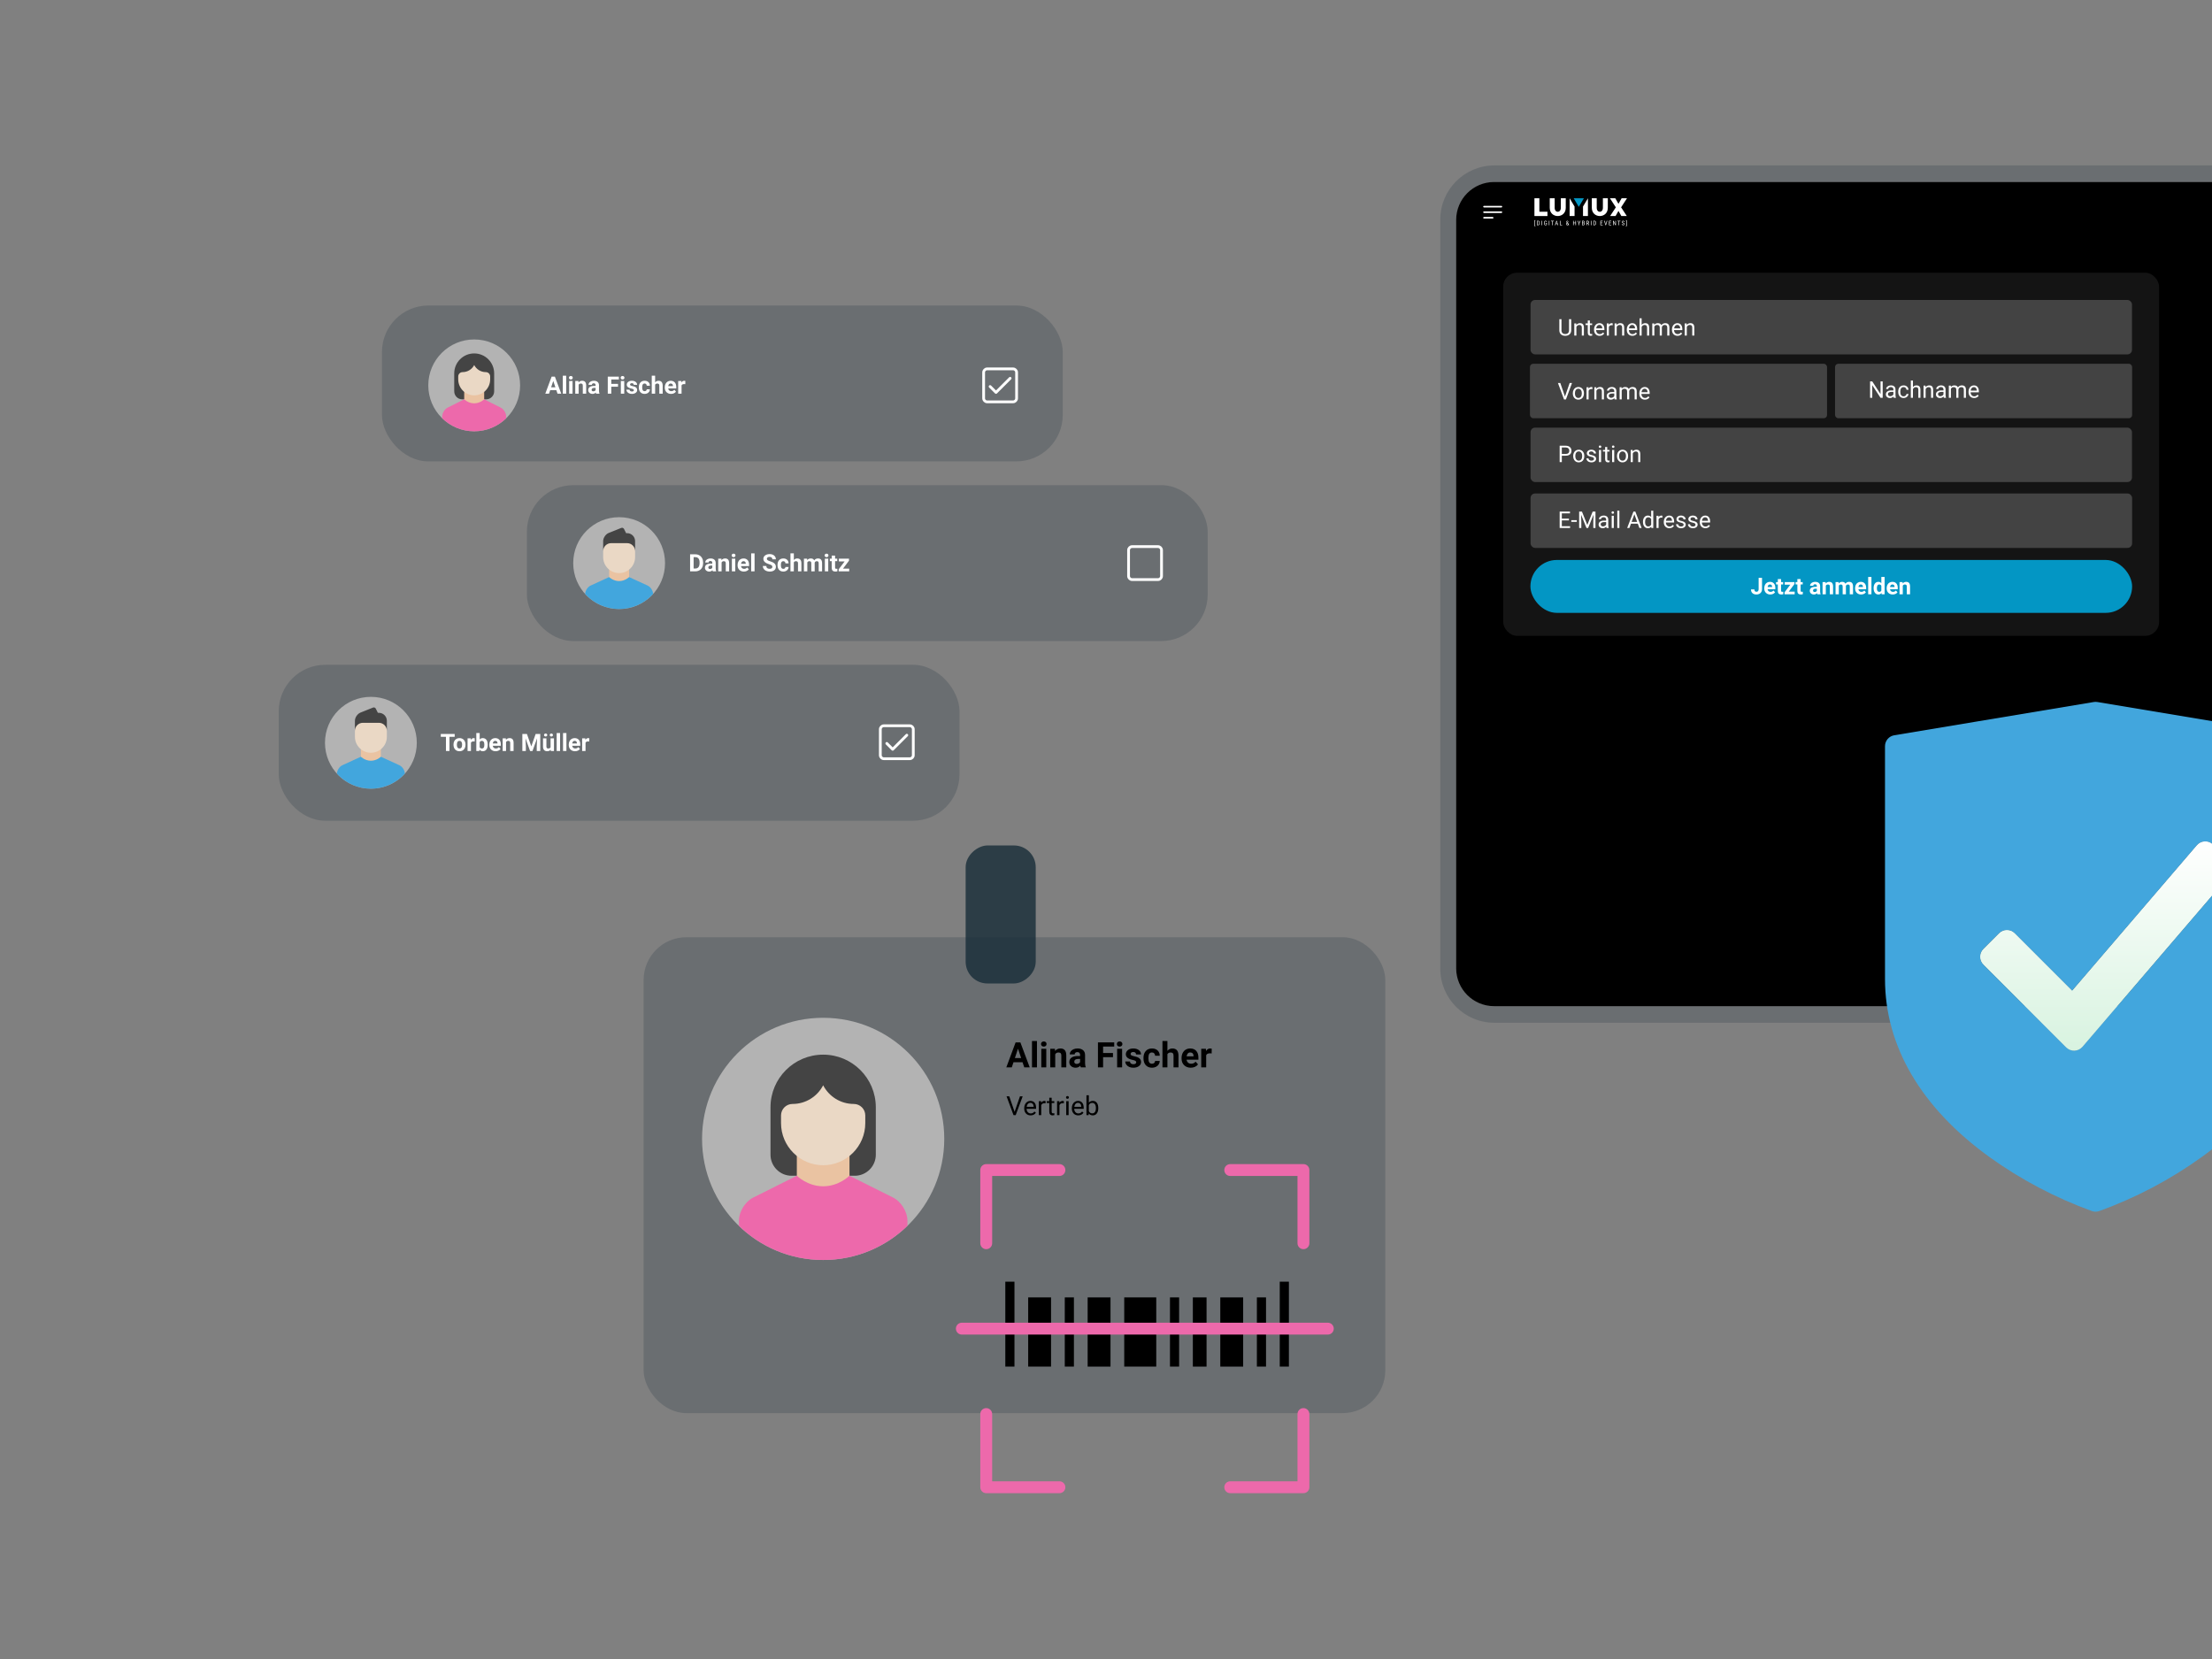 <?xml version="1.0" encoding="UTF-8"?>
<svg xmlns="http://www.w3.org/2000/svg" xmlns:xlink="http://www.w3.org/1999/xlink" id="Ebene_1" width="1600" height="1200" viewBox="0 0 1600 1200"><rect x="0" y="0" width="1600" height="1200" fill="#808080" stroke="none"/><defs><linearGradient id="Unbenannter_Verlauf_2" x1="1516.515" y1="-2551.905" x2="1516.515" y2="-2703.259" gradientTransform="translate(0 -1943.299) scale(1 -1)" gradientUnits="userSpaceOnUse"><stop offset="0" stop-color="#fff"/><stop offset="1" stop-color="#d8f3e0"/></linearGradient></defs><path d="m1080.695,727.79c-15.142,0-27.417-12.275-27.417-27.417V159.068c0-15.142,12.275-27.417,27.417-27.417h520.031v-12h-519.764c-21.632,0-39.168,17.536-39.168,39.168v541.804c0,21.632,17.536,39.168,39.168,39.168h519.764v-12h-520.031Z" fill="#172c37" opacity=".2"/><path d="m1080.695,131.651c-15.142,0-27.417,12.275-27.417,27.417v541.304c0,15.143,12.275,27.417,27.417,27.417h520.031V131.651h-520.031Z"/><rect x="0" width="1600" height="1200" fill="#fff" opacity="0"/><path d="m1120.972,143.41h3.564v6.874c0,3.912,4.455,3.902,4.455,0v-6.874h3.564v6.874c-.01,7.971-11.593,7.981-11.583,0v-6.874Z" fill="#fff"/><path d="m1109.898,143.41v12.856h9.419v-3.119h-5.855v-9.738h-3.564Z" fill="#fff"/><path d="m1138.92,156.266h-3.564v-12.856l3.564,5.983v6.874Z" fill="#fff"/><path d="m1148.594,156.266h-3.564v-6.874l3.564-5.983v12.856Z" fill="#fff"/><path d="m1151.395,143.41h3.564v6.874c0,3.912,4.455,3.902,4.455,0v-6.874h3.564v6.874c-.004,7.975-11.577,7.99-11.583,0v-6.874Z" fill="#fff"/><path d="m1168.388,143.41h-3.882l4.264,6.555-4.137,6.301h3.946l2.1-3.691,2.1,3.691h3.946l-4.137-6.301,4.264-6.555h-3.882l-2.291,4.01-2.291-4.01Z" fill="#fff"/><path d="m1138.284,143.41h7.383l-3.691,6.237-3.691-6.237Z" fill="#0396c4"/><path d="m1110.6,159.27v.331h-.335v3.637h.335v.331h-.72v-4.299h.72Zm1.901,3.62h-.539l.004-.342h.535c.19,0,.344-.036.463-.109.119-.074.207-.183.263-.326.057-.145.085-.324.085-.537v-.542c0-.168-.016-.313-.048-.435-.032-.122-.08-.222-.144-.3-.064-.078-.144-.136-.241-.174-.097-.039-.211-.059-.342-.059h-.587v-.344h.587c.178,0,.339.028.483.085.144.055.267.138.37.25.103.11.181.247.235.411.055.164.083.354.083.57v.537c0,.216-.028.406-.083.57-.054.164-.133.301-.237.411-.104.11-.231.194-.381.25-.148.055-.317.083-.507.083Zm-.318-3.167v3.167h-.4v-3.167h.4Zm3.307,0v3.167h-.4v-3.167h.4Zm3.424,1.59v1.181c-.035.046-.088.104-.159.174-.07.07-.168.131-.294.185-.126.054-.292.08-.496.08-.164,0-.314-.027-.45-.083-.135-.055-.252-.138-.35-.248-.097-.112-.173-.25-.226-.415-.054-.167-.081-.362-.081-.585v-.594c0-.222.022-.416.067-.583.045-.167.112-.305.2-.415.09-.11.201-.193.333-.248.133-.055.289-.083.466-.083.204,0,.379.038.522.115.144.077.255.188.333.333.08.145.125.319.135.522h-.4c-.01-.13-.038-.242-.083-.335-.045-.094-.109-.166-.191-.215-.083-.051-.188-.076-.315-.076-.122,0-.225.02-.309.061-.084.041-.153.101-.207.183-.052.081-.091.183-.115.307-.023.123-.035.267-.035.431v.598c0,.168.017.315.05.44.033.125.081.228.141.309.062.081.137.142.224.183.087.039.185.059.294.059.123,0,.22-.013.291-.039.071-.026.125-.056.163-.089.039-.033.07-.06.094-.08v-.731h-.581v-.339h.979Zm1.81-1.59v3.167h-.4v-3.167h.4Zm2.393,0v3.167h-.396v-3.167h.396Zm.833,0v.344h-2.06v-.344h2.06Zm2.064.281l-.866,2.887h-.409l1.02-3.167h.257l-.002.281Zm.7,2.887l-.866-2.887-.004-.281h.259l1.02,3.167h-.409Zm0-1.173v.344h-1.527v-.344h1.527Zm3.23.831v.342h-1.314v-.342h1.314Zm-1.242-2.826v3.167h-.4v-3.167h.4Zm4.692,1.41l.389-.337c.077-.062.134-.125.172-.187.038-.064.057-.151.057-.261,0-.086-.027-.163-.081-.233-.052-.071-.127-.107-.224-.107-.065,0-.12.019-.165.059-.045.039-.079.091-.102.157-.022.064-.033.134-.033.211,0,.065.014.133.041.202.029.07.067.142.115.218.048.075.102.155.163.239l1.246,1.797h-.459l-1.007-1.471c-.091-.128-.174-.244-.248-.35-.072-.107-.13-.211-.174-.311-.042-.1-.063-.204-.063-.311,0-.165.028-.305.085-.418.058-.115.138-.202.241-.261.103-.059.223-.089.361-.089.135,0,.251.031.348.094.099.061.175.142.228.244.054.1.08.21.08.331,0,.101-.015.193-.044.274-.029.08-.071.153-.126.22-.054.067-.118.132-.194.196l-.544.468c-.081.077-.141.15-.178.22-.036.07-.059.131-.07.185-.009.054-.013.096-.013.128,0,.103.017.197.052.283.036.086.091.154.163.207.073.051.164.076.274.076.097,0,.191-.028.283-.083.093-.057.176-.136.25-.239.074-.104.133-.228.176-.372.045-.145.067-.305.067-.481h.344c0,.144-.012.279-.035.407-.023.128-.06.247-.111.357-.049.109-.113.208-.191.298-.01.013-.019.028-.026.046-.007.017-.016.033-.026.046-.091.117-.204.206-.339.265-.133.058-.264.087-.392.087-.18,0-.335-.038-.466-.115-.13-.077-.231-.183-.302-.318-.071-.135-.107-.289-.107-.463,0-.133.025-.251.074-.352.049-.102.117-.197.205-.285.088-.088.189-.178.302-.268Zm6.189-.048v.342h-1.373v-.342h1.373Zm-1.318-1.362v3.167h-.4v-3.167h.4Zm1.673,0v3.167h-.4v-3.167h.4Zm1.551,0l.646,1.59.648-1.59h.452l-.901,1.984v1.183h-.4v-1.183l-.901-1.984h.455Zm3.866,1.686h-.644l-.004-.337h.598c.09,0,.17-.02.239-.061s.124-.099.163-.174c.041-.077.061-.168.061-.274,0-.116-.017-.21-.052-.283-.033-.074-.085-.128-.154-.161-.068-.035-.155-.052-.261-.052h-.505v2.824h-.4v-3.167h.905c.136,0,.258.017.365.05.107.032.198.083.272.152.075.068.133.155.172.261.039.106.059.233.059.381,0,.13-.03.249-.089.354-.058.104-.139.19-.244.257s-.225.109-.361.128l-.12.102Zm-.015,1.482h-.794l.233-.342h.561c.104,0,.193-.023.265-.07.073-.046.128-.112.165-.196.039-.086.059-.186.059-.302,0-.117-.016-.219-.048-.305-.032-.086-.083-.151-.152-.198-.07-.046-.161-.07-.274-.07h-.516l.004-.337h.696l.089.122c.131.013.24.057.329.131.09.073.157.165.202.278.046.113.07.238.07.374,0,.197-.037.364-.111.5-.073.135-.176.238-.309.309-.133.07-.29.104-.47.104Zm2.234-3.167h.885c.206,0,.378.036.518.109.141.073.247.18.318.322.073.141.109.314.109.52,0,.145-.024.278-.072.398-.048.119-.117.22-.209.305-.091.083-.202.144-.333.185l-.109.046h-.79l-.004-.342h.568c.122,0,.223-.026.305-.078.081-.054.142-.125.183-.215.041-.09.061-.189.061-.298,0-.122-.018-.228-.054-.32s-.094-.162-.174-.211c-.078-.051-.184-.076-.315-.076h-.485v2.824h-.4v-3.167Zm1.521,3.167l-.631-1.436.415-.002.644,1.412v.026h-.429Zm2.006-3.167v3.167h-.4v-3.167h.4Zm2.158,3.167h-.539l.004-.342h.535c.19,0,.344-.036.463-.109.119-.074.207-.183.263-.326.057-.145.085-.324.085-.537v-.542c0-.168-.016-.313-.048-.435s-.08-.222-.144-.3c-.064-.078-.144-.136-.241-.174-.097-.039-.211-.059-.342-.059h-.587v-.344h.587c.178,0,.339.028.483.085.144.055.267.138.37.25.103.11.181.247.235.411.055.164.083.354.083.57v.537c0,.216-.027.406-.083.57-.054.164-.133.301-.237.411-.104.11-.231.194-.381.25-.148.055-.317.083-.507.083Zm-.318-3.167v3.167h-.4v-3.167h.4Zm6.359,2.826v.342h-1.375v-.342h1.375Zm-1.303-2.826v3.167h-.4v-3.167h.4Zm1.118,1.362v.342h-1.19v-.342h1.19Zm.163-1.362v.344h-1.353v-.344h1.353Zm2.147,2.687l.761-2.687h.435l-.983,3.167h-.307l.093-.481Zm-.683-2.687l.755,2.687.1.481h-.307l-.983-3.167h.435Zm4.758,2.826v.342h-1.375v-.342h1.375Zm-1.303-2.826v3.167h-.4v-3.167h.4Zm1.118,1.362v.342h-1.19v-.342h1.19Zm.163-1.362v.344h-1.353v-.344h1.353Zm3.348,0v3.167h-.402l-1.268-2.443v2.443h-.4v-3.167h.4l1.275,2.449v-2.449h.396Zm2.389,0v3.167h-.396v-3.167h.396Zm.833,0v.344h-2.06v-.344h2.06Zm2.563,2.367c0-.074-.009-.139-.026-.196-.017-.058-.048-.11-.091-.157-.044-.046-.104-.091-.183-.133-.078-.042-.178-.085-.298-.128-.13-.046-.249-.098-.354-.154-.106-.058-.197-.124-.272-.198-.074-.074-.131-.159-.172-.255s-.061-.205-.061-.328c0-.123.021-.237.063-.342.044-.104.105-.195.183-.272.08-.078.176-.139.287-.183.112-.044.236-.065.374-.065.206,0,.379.046.52.137.142.09.249.208.322.354.073.145.109.3.109.466h-.4c0-.119-.02-.224-.059-.315-.038-.093-.097-.165-.178-.218-.08-.054-.184-.08-.313-.08-.116,0-.212.023-.287.067-.074.045-.129.106-.165.183-.035.077-.052.165-.052.263,0,.067.012.128.035.183.023.054.059.104.107.15.049.046.11.089.183.128.074.039.161.077.261.113.155.051.288.107.398.17.11.062.2.133.27.211.07.077.12.165.152.263.033.097.05.207.05.331,0,.129-.022.246-.065.35-.042.104-.104.194-.185.268-.081.074-.179.131-.294.172-.115.039-.244.059-.387.059-.125,0-.247-.02-.368-.061-.119-.041-.227-.102-.324-.183-.097-.081-.175-.181-.233-.3-.058-.12-.087-.26-.087-.418h.4c0,.109.016.202.048.281.032.077.076.141.133.191.057.051.121.088.194.113.074.023.153.035.237.035.116,0,.213-.02.291-.061.08-.041.139-.099.178-.174.041-.075.061-.165.061-.268Zm1.394-2.489v-.331h.724v4.299h-.724v-.331h.339v-3.637h-.339Z" fill="#fff"/><path d="m1086.03,154.063h-12.632c-.317,0-.574-.257-.574-.574s.257-.574.574-.574h12.632c.317,0,.574.257.574.574s-.257.574-.574.574Z" fill="#fff"/><path d="m1086.03,150.044h-12.632c-.317,0-.574-.257-.574-.574s.257-.574.574-.574h12.632c.317,0,.574.257.574.574s-.257.574-.574.574Z" fill="#fff"/><path d="m1079.714,158.083h-6.316c-.317,0-.574-.257-.574-.574s.257-.574.574-.574h6.316c.317,0,.574.257.574.574s-.257.574-.574.574Z" fill="#fff"/><rect x="276.286" y="220.976" width="492.431" height="112.775" rx="33.623" ry="33.623" fill="#172c37" opacity=".2"/><rect x="201.618" y="480.872" width="492.431" height="112.775" rx="33.623" ry="33.623" fill="#172c37" opacity=".2"/><rect x="381.119" y="350.92" width="492.431" height="112.775" rx="33.623" ry="33.623" fill="#172c37" opacity=".2"/><path d="m499.169,413.267v-12.318h3.79c1.083,0,2.052.244,2.906.732.854.488,1.521,1.182,2,2.082.48.9.719,1.921.719,3.067v.566c0,1.146-.235,2.163-.706,3.054-.471.891-1.136,1.582-1.993,2.073-.857.491-1.825.739-2.901.745h-3.816Zm2.538-10.262v8.223h1.227c.992,0,1.751-.324,2.275-.973s.792-1.576.804-2.783v-.652c0-1.252-.259-2.201-.778-2.847-.52-.646-1.278-.969-2.276-.969h-1.252Z" fill="#fff"/><path d="m515.573,413.267c-.113-.22-.195-.494-.245-.821-.592.66-1.362.99-2.309.99-.897,0-1.64-.259-2.23-.779-.589-.519-.884-1.173-.884-1.963,0-.969.36-1.714,1.079-2.233s1.757-.781,3.118-.787h1.125v-.525c0-.422-.109-.762-.326-1.015s-.559-.381-1.028-.381c-.412,0-.735.099-.969.296-.234.198-.352.469-.352.812h-2.445c0-.53.164-1.02.49-1.471.328-.451.79-.806,1.388-1.062.598-.257,1.269-.386,2.014-.386,1.128,0,2.024.283,2.686.85.663.567.994,1.363.994,2.39v3.968c.006.869.127,1.526.364,1.971v.144h-2.471Zm-2.022-1.7c.361,0,.694-.081.998-.242.304-.16.53-.376.677-.647v-1.574h-.914c-1.224,0-1.876.423-1.954,1.269l-.008.144c0,.304.107.555.322.752.214.198.507.297.88.297Z" fill="#fff"/><path d="m521.809,404.113l.076,1.057c.654-.818,1.531-1.227,2.631-1.227.97,0,1.692.285,2.166.855.474.57.717,1.422.727,2.556v5.913h-2.445v-5.854c0-.519-.112-.895-.338-1.13-.225-.234-.6-.351-1.125-.351-.688,0-1.205.293-1.548.88v6.455h-2.445v-9.154h2.301Z" fill="#fff"/><path d="m529.245,401.744c0-.367.123-.668.368-.905s.579-.356,1.003-.356c.417,0,.75.119.998.356.248.237.372.539.372.905,0,.372-.126.677-.376.914-.251.237-.583.355-.994.355s-.743-.118-.994-.355-.377-.542-.377-.914Zm2.597,11.523h-2.453v-9.154h2.453v9.154Z" fill="#fff"/><path d="m538.069,413.436c-1.343,0-2.436-.412-3.279-1.235-.843-.824-1.264-1.92-1.264-3.291v-.237c0-.919.177-1.741.533-2.466.355-.725.859-1.284,1.51-1.675.652-.392,1.395-.589,2.23-.589,1.252,0,2.238.395,2.957,1.185s1.078,1.91,1.078,3.359v.998h-5.829c.079.598.318,1.077.715,1.438.398.361.901.541,1.511.541.942,0,1.678-.341,2.208-1.023l1.201,1.345c-.367.519-.863.924-1.489,1.214-.626.291-1.32.436-2.081.436Zm-.279-7.521c-.486,0-.879.164-1.181.493-.302.328-.495.798-.579,1.41h3.401v-.195c-.012-.544-.158-.964-.44-1.262-.283-.298-.683-.446-1.201-.446Z" fill="#fff"/><path d="m545.801,413.267h-2.453v-12.995h2.453v12.995Z" fill="#fff"/><path d="m558.678,410.035c0-.48-.169-.848-.507-1.104-.338-.257-.948-.528-1.827-.812-.88-.285-1.577-.565-2.09-.842-1.399-.756-2.098-1.774-2.098-3.054,0-.665.188-1.259.563-1.781.375-.521.914-.929,1.616-1.222.702-.293,1.49-.441,2.364-.441.88,0,1.664.16,2.352.478.688.319,1.222.769,1.603,1.35.381.58.571,1.24.571,1.979h-2.538c0-.564-.177-1.003-.533-1.316-.355-.313-.855-.469-1.497-.469-.62,0-1.102.131-1.447.393-.344.262-.516.608-.516,1.036,0,.401.202.737.605,1.007.403.271.997.525,1.781.762,1.444.435,2.496.974,3.156,1.616.659.643.989,1.444.989,2.403,0,1.066-.403,1.902-1.21,2.509-.806.606-1.892.909-3.257.909-.948,0-1.811-.174-2.589-.52-.778-.347-1.372-.822-1.781-1.426s-.614-1.303-.614-2.098h2.546c0,1.359.812,2.039,2.437,2.039.604,0,1.075-.123,1.413-.368s.507-.588.507-1.028Z" fill="#fff"/><path d="m566.588,411.465c.451,0,.818-.124,1.1-.372.282-.249.428-.579.44-.99h2.293c-.006.62-.175,1.189-.508,1.705-.333.515-.788.916-1.366,1.201-.579.284-1.217.427-1.916.427-1.309,0-2.341-.417-3.097-1.249-.756-.831-1.133-1.98-1.133-3.447v-.161c0-1.41.375-2.535,1.125-3.375s1.78-1.261,3.088-1.261c1.145,0,2.063.326,2.753.978.691.651,1.042,1.519,1.053,2.601h-2.293c-.012-.476-.158-.863-.44-1.161s-.654-.446-1.117-.446c-.57,0-1.0.207-1.29.623-.291.415-.436,1.088-.436,2.02v.254c0,.944.144,1.621.431,2.033.288.413.724.619,1.311.619Z" fill="#fff"/><path d="m574.202,405.111c.648-.778,1.464-1.168,2.445-1.168,1.985,0,2.992,1.154,3.02,3.461v5.863h-2.445v-5.795c0-.525-.112-.912-.338-1.163-.225-.251-.6-.377-1.125-.377-.717,0-1.235.276-1.557.829v6.506h-2.445v-12.995h2.445v4.839Z" fill="#fff"/><path d="m583.804,404.113l.076,1.023c.648-.795,1.526-1.193,2.631-1.193,1.179,0,1.988.466,2.428,1.397.643-.931,1.559-1.397,2.749-1.397.993,0,1.732.289,2.216.868.486.578.727,1.447.727,2.61v5.846h-2.453v-5.838c0-.519-.101-.898-.304-1.138-.203-.239-.561-.359-1.075-.359-.733,0-1.24.35-1.522,1.049l.008,6.286h-2.445v-5.829c0-.53-.105-.914-.313-1.151s-.564-.355-1.066-.355c-.693,0-1.195.288-1.506.863v6.472h-2.445v-9.154h2.292Z" fill="#fff"/><path d="m596.495,401.744c0-.367.123-.668.368-.905s.579-.356,1.003-.356c.417,0,.75.119.998.356.248.237.372.539.372.905,0,.372-.126.677-.376.914-.251.237-.583.355-.994.355s-.743-.118-.994-.355-.377-.542-.377-.914Zm2.597,11.523h-2.453v-9.154h2.453v9.154Z" fill="#fff"/><path d="m604.034,401.862v2.25h1.565v1.793h-1.565v4.569c0,.338.065.581.195.727s.377.22.744.22c.271,0,.51-.02.719-.06v1.853c-.479.146-.973.22-1.481.22-1.714,0-2.589-.866-2.622-2.598v-4.932h-1.337v-1.793h1.337v-2.25h2.445Z" fill="#fff"/><path d="m609.769,411.296h4.476v1.971h-7.598v-1.489l4.306-5.694h-4.179v-1.971h7.335v1.441l-4.34,5.742Z" fill="#fff"/><circle cx="447.833" cy="407.308" r="33.209" fill="#b3b3b3"/><rect x="440.614" y="406.931" width="14.439" height="16.479" fill="#eac3a2"/><path d="m447.833,414.527c-6.379,0-11.551-5.172-11.551-11.551v-4.332c0-6.379,5.172-11.551,11.551-11.551s11.551,5.172,11.551,11.551v4.332c0,6.379-5.172,11.551-11.551,11.551Z" fill="#ead8c5" fill-rule="evenodd"/><path d="m447.833,440.517c9.725,0,18.472-4.181,24.546-10.842-.001-2.382-1.76-5.125-3.932-6.12l-13.395-6.139s-2.888,2.888-7.219,2.888-7.219-2.888-7.219-2.888l-13.395,6.139c-2.175.997-3.931,3.735-3.932,6.12,6.074,6.661,14.821,10.842,24.546,10.842Z" fill="#42a6dd" fill-rule="evenodd"/><path d="m453.609,392.869c3.19,0,5.776,2.586,5.776,5.776v-7.22c0-3.177-2.587-5.775-5.777-5.775h-.72l-1.516-3.032c-.367-.733-1.246-1.061-1.982-.767l-9.084,3.634c-2.223.889-4.022,3.549-4.022,5.943v7.217c0-3.19,2.586-5.776,5.776-5.776h11.551Z" fill="#444" fill-rule="evenodd"/><path d="m328.88,532.956h-3.773v10.262h-2.538v-10.262h-3.723v-2.056h10.034v2.056Z" fill="#fff"/><path d="m328.027,538.557c0-.908.175-1.718.525-2.428.349-.711.853-1.26,1.51-1.649s1.42-.584,2.289-.584c1.235,0,2.243.378,3.024,1.134s1.217,1.782,1.307,3.079l.017.626c0,1.405-.392,2.531-1.176,3.38s-1.836,1.274-3.156,1.274c-1.319,0-2.373-.423-3.16-1.269-.786-.846-1.18-1.997-1.18-3.452v-.11Zm2.445.174c0,.87.163,1.535.49,1.995.327.461.795.69,1.404.69.593,0,1.055-.227,1.388-.682s.5-1.182.5-2.182c0-.852-.167-1.513-.5-1.982s-.801-.703-1.404-.703c-.598,0-1.061.233-1.388.698-.328.466-.49,1.188-.49,2.166Z" fill="#fff"/><path d="m343.348,536.357c-.333-.045-.626-.068-.88-.068-.925,0-1.531.313-1.819.939v5.99h-2.445v-9.154h2.309l.067,1.092c.49-.841,1.171-1.261,2.039-1.261.27,0,.525.037.762.111l-.034,2.352Z" fill="#fff"/><path d="m352.773,538.726c0,1.466-.313,2.61-.939,3.431s-1.501,1.231-2.623,1.231c-.993,0-1.785-.381-2.377-1.142l-.111.973h-2.199v-12.995h2.445v4.661c.564-.66,1.305-.99,2.225-.99,1.117,0,1.993.411,2.627,1.231s.952,1.975.952,3.464v.136Zm-2.445-.177c0-.925-.147-1.6-.44-2.027-.293-.426-.731-.638-1.312-.638-.778,0-1.314.318-1.607.956v3.612c.298.643.84.964,1.624.964.789,0,1.308-.389,1.556-1.167.118-.372.178-.939.178-1.7Z" fill="#fff"/><path d="m358.492,543.388c-1.343,0-2.436-.412-3.279-1.235-.843-.824-1.264-1.92-1.264-3.291v-.237c0-.919.177-1.741.533-2.466.355-.725.859-1.284,1.51-1.675.652-.392,1.395-.589,2.23-.589,1.252,0,2.238.395,2.957,1.185s1.078,1.91,1.078,3.359v.998h-5.829c.079.598.318,1.077.715,1.438.398.361.901.541,1.511.541.942,0,1.678-.341,2.208-1.023l1.201,1.345c-.367.519-.863.924-1.489,1.214-.626.291-1.32.436-2.081.436Zm-.279-7.521c-.486,0-.879.164-1.181.493-.302.328-.495.798-.579,1.41h3.401v-.195c-.012-.544-.158-.964-.44-1.262-.283-.298-.683-.446-1.201-.446Z" fill="#fff"/><path d="m365.895,534.065l.076,1.057c.654-.818,1.531-1.227,2.631-1.227.97,0,1.692.285,2.166.855.474.57.717,1.422.727,2.556v5.913h-2.445v-5.854c0-.519-.112-.895-.338-1.13-.225-.234-.6-.351-1.125-.351-.688,0-1.205.293-1.548.88v6.455h-2.445v-9.154h2.301Z" fill="#fff"/><path d="m381.139,530.9l3.164,8.934,3.147-8.934h3.333v12.318h-2.546v-3.367l.254-5.813-3.325,9.18h-1.743l-3.316-9.171.254,5.804v3.367h-2.538v-12.318h3.316Z" fill="#fff"/><path d="m398.322,542.288c-.604.733-1.438,1.1-2.504,1.1-.982,0-1.73-.283-2.246-.846s-.78-1.39-.791-2.479v-5.998h2.445v5.921c0,.954.435,1.431,1.304,1.431.829,0,1.398-.288,1.708-.864v-6.488h2.453v9.154h-2.301l-.067-.93Zm-2.471-10.622c0,.3-.11.554-.329.76-.22.207-.502.31-.846.31-.35,0-.632-.105-.846-.314s-.321-.461-.321-.756.106-.548.321-.76c.214-.213.496-.319.846-.319.349,0,.633.106.85.319.217.212.325.466.325.76Zm1.777,0c0-.306.114-.562.343-.769.228-.206.505-.31.833-.31.333,0,.61.106.833.315s.334.464.334.764c0,.294-.107.548-.321.76-.214.213-.496.318-.846.318s-.633-.106-.85-.318c-.217-.212-.325-.466-.325-.76Z" fill="#fff"/><path d="m405.115,543.219h-2.453v-12.995h2.453v12.995Z" fill="#fff"/><path d="m409.709,543.219h-2.453v-12.995h2.453v12.995Z" fill="#fff"/><path d="m415.937,543.388c-1.343,0-2.436-.412-3.279-1.235-.843-.824-1.264-1.92-1.264-3.291v-.237c0-.919.177-1.741.533-2.466.355-.725.859-1.284,1.51-1.675.652-.392,1.395-.589,2.23-.589,1.252,0,2.238.395,2.957,1.185s1.078,1.91,1.078,3.359v.998h-5.829c.079.598.318,1.077.715,1.438.398.361.901.541,1.511.541.942,0,1.678-.341,2.208-1.023l1.201,1.345c-.367.519-.863.924-1.489,1.214-.626.291-1.32.436-2.081.436Zm-.279-7.521c-.486,0-.879.164-1.181.493-.302.328-.495.798-.579,1.41h3.401v-.195c-.012-.544-.158-.964-.44-1.262-.283-.298-.683-.446-1.201-.446Z" fill="#fff"/><path d="m426.232,536.357c-.333-.045-.626-.068-.88-.068-.925,0-1.531.313-1.819.939v5.99h-2.445v-9.154h2.309l.067,1.092c.49-.841,1.171-1.261,2.039-1.261.27,0,.525.037.762.111l-.034,2.352Z" fill="#fff"/><circle cx="268.273" cy="537.26" r="33.209" fill="#b3b3b3"/><rect x="261.054" y="536.883" width="14.439" height="16.479" fill="#eac3a2"/><path d="m268.273,544.479c-6.379,0-11.551-5.172-11.551-11.551v-4.332c0-6.379,5.172-11.551,11.551-11.551s11.551,5.172,11.551,11.551v4.332c0,6.379-5.172,11.551-11.551,11.551Z" fill="#ead8c5" fill-rule="evenodd"/><path d="m268.273,570.469c9.725,0,18.472-4.181,24.546-10.842-.001-2.382-1.76-5.125-3.932-6.12l-13.395-6.139s-2.888,2.888-7.219,2.888-7.219-2.888-7.219-2.888l-13.395,6.139c-2.175.997-3.931,3.735-3.932,6.12,6.074,6.661,14.821,10.842,24.546,10.842Z" fill="#42a6dd" fill-rule="evenodd"/><path d="m274.049,522.821c3.19,0,5.776,2.586,5.776,5.776v-7.22c0-3.177-2.587-5.775-5.777-5.775h-.72l-1.516-3.032c-.367-.733-1.246-1.061-1.982-.767l-9.084,3.634c-2.223.889-4.022,3.549-4.022,5.943v7.217c0-3.19,2.586-5.776,5.776-5.776h11.551Z" fill="#444" fill-rule="evenodd"/><path d="m402.419,282.211h-4.45l-.845,2.538h-2.699l4.586-12.318h2.352l4.611,12.318h-2.699l-.855-2.538Zm-3.765-2.056h3.08l-1.549-4.611-1.531,4.611Z" fill="#fff"/><path d="m409.542,284.749h-2.453v-12.995h2.453v12.995Z" fill="#fff"/><path d="m411.539,273.227c0-.367.123-.668.368-.905s.579-.356,1.003-.356c.417,0,.75.119.998.356.248.237.372.539.372.905,0,.372-.126.677-.376.914-.251.237-.583.355-.994.355s-.743-.118-.994-.355-.377-.542-.377-.914Zm2.597,11.523h-2.453v-9.154h2.453v9.154Z" fill="#fff"/><path d="m418.401,275.595l.076,1.057c.654-.818,1.531-1.227,2.631-1.227.97,0,1.692.285,2.166.855.474.57.717,1.422.727,2.556v5.913h-2.445v-5.854c0-.519-.112-.895-.338-1.13-.225-.234-.6-.351-1.125-.351-.688,0-1.205.293-1.548.88v6.455h-2.445v-9.154h2.301Z" fill="#fff"/><path d="m431.158,284.749c-.113-.22-.195-.494-.245-.821-.592.66-1.362.99-2.309.99-.897,0-1.64-.259-2.23-.779-.589-.519-.884-1.173-.884-1.963,0-.969.36-1.714,1.079-2.233s1.757-.781,3.118-.787h1.125v-.525c0-.422-.109-.762-.326-1.015s-.559-.381-1.028-.381c-.412,0-.735.099-.969.296-.234.198-.352.469-.352.812h-2.445c0-.53.164-1.02.49-1.471.328-.451.79-.806,1.388-1.062.598-.257,1.269-.386,2.014-.386,1.128,0,2.024.283,2.686.85.663.567.994,1.363.994,2.39v3.968c.006.869.127,1.526.364,1.971v.144h-2.471Zm-2.022-1.7c.361,0,.694-.081.998-.242.304-.16.53-.376.677-.647v-1.574h-.914c-1.224,0-1.876.423-1.954,1.269l-.008.144c0,.304.107.555.322.752.214.198.507.297.88.297Z" fill="#fff"/><path d="m447.03,279.715h-4.873v5.034h-2.538v-12.318h8.02v2.056h-5.482v3.181h4.873v2.048Z" fill="#fff"/><path d="m448.933,273.227c0-.367.123-.668.368-.905s.579-.356,1.003-.356c.417,0,.75.119.998.356.248.237.372.539.372.905,0,.372-.126.677-.376.914-.251.237-.583.355-.994.355s-.743-.118-.994-.355-.377-.542-.377-.914Zm2.597,11.523h-2.453v-9.154h2.453v9.154Z" fill="#fff"/><path d="m458.502,282.219c0-.298-.148-.534-.444-.707-.296-.171-.771-.325-1.426-.461-2.177-.457-3.266-1.382-3.266-2.775,0-.812.337-1.491,1.011-2.034.674-.545,1.555-.817,2.644-.817,1.162,0,2.091.274,2.788.821s1.045,1.258,1.045,2.132h-2.445c0-.349-.113-.638-.338-.867s-.578-.343-1.057-.343c-.412,0-.731.093-.956.279s-.338.422-.338.71c0,.271.128.49.385.656s.689.31,1.299.431,1.122.259,1.54.411c1.292.474,1.938,1.294,1.938,2.462,0,.835-.358,1.511-1.075,2.026-.716.516-1.641.775-2.775.775-.766,0-1.448-.137-2.043-.411-.595-.274-1.062-.648-1.401-1.126-.338-.476-.507-.991-.507-1.544h2.318c.022.435.184.767.482.998.299.231.699.347,1.201.347.468,0,.822-.089,1.062-.266.239-.178.359-.411.359-.698Z" fill="#fff"/><path d="m466.26,282.947c.451,0,.818-.124,1.1-.372.282-.249.428-.579.44-.99h2.293c-.006.62-.175,1.189-.508,1.705-.333.515-.788.916-1.366,1.201-.579.284-1.217.427-1.916.427-1.309,0-2.341-.417-3.097-1.249-.756-.831-1.133-1.98-1.133-3.447v-.161c0-1.41.375-2.535,1.125-3.375s1.78-1.261,3.088-1.261c1.145,0,2.063.326,2.753.978.691.651,1.042,1.519,1.053,2.601h-2.293c-.012-.476-.158-.863-.44-1.161s-.654-.446-1.117-.446c-.57,0-1.0.207-1.29.623-.291.415-.436,1.088-.436,2.02v.254c0,.944.144,1.621.431,2.033.288.413.724.619,1.311.619Z" fill="#fff"/><path d="m473.874,276.594c.648-.778,1.464-1.168,2.445-1.168,1.985,0,2.992,1.154,3.02,3.461v5.863h-2.445v-5.795c0-.525-.112-.912-.338-1.163-.225-.251-.6-.377-1.125-.377-.717,0-1.235.276-1.557.829v6.506h-2.445v-12.995h2.445v4.839Z" fill="#fff"/><path d="m485.397,284.919c-1.343,0-2.436-.412-3.279-1.235-.843-.824-1.264-1.92-1.264-3.291v-.237c0-.919.177-1.741.533-2.466.355-.725.859-1.284,1.51-1.675.652-.392,1.395-.589,2.23-.589,1.252,0,2.238.395,2.957,1.185s1.078,1.91,1.078,3.359v.998h-5.829c.079.598.318,1.077.715,1.438.398.361.901.541,1.511.541.942,0,1.678-.341,2.208-1.023l1.201,1.345c-.367.519-.863.924-1.489,1.214-.626.291-1.32.436-2.081.436Zm-.279-7.521c-.486,0-.879.164-1.181.493-.302.328-.495.798-.579,1.41h3.401v-.195c-.012-.544-.158-.964-.44-1.262-.283-.298-.683-.446-1.201-.446Z" fill="#fff"/><path d="m495.693,277.888c-.333-.045-.626-.068-.88-.068-.925,0-1.531.313-1.819.939v5.99h-2.445v-9.154h2.309l.067,1.092c.49-.841,1.171-1.261,2.039-1.261.27,0,.525.037.762.111l-.034,2.352Z" fill="#fff"/><circle cx="343" cy="278.744" r="33.209" fill="#b3b3b3"/><path d="m328.561,270.081c0-7.974,6.464-14.439,14.439-14.439s14.439,6.464,14.439,14.439v12.986c0,3.195-2.588,5.785-5.774,5.785h-17.329c-3.189,0-5.774-2.59-5.774-5.785v-12.986Z" fill="#444" fill-rule="evenodd"/><rect x="335.781" y="278.744" width="14.439" height="16.479" fill="#eac3a2"/><path d="m362.217,294.85l-11.997-5.999s-2.888,2.888-7.219,2.888-7.219-2.888-7.219-2.888l-11.997,5.999c-2.155,1.078-3.885,3.876-3.885,6.262v1.477c5.978,5.793,14.121,9.364,23.102,9.364s17.124-3.572,23.102-9.364v-1.477c0-2.382-1.74-5.189-3.885-6.262Z" fill="#ed69ab" fill-rule="evenodd"/><path d="m331.449,272.312v2.1c0,6.369,5.182,11.551,11.551,11.551s11.551-5.182,11.551-11.551v-2.1c0-1.74-1.41-3.15-3.15-3.15-3.657,0-6.83-2.078-8.401-5.117-1.571,3.039-4.743,5.117-8.401,5.117-1.74,0-3.15,1.41-3.15,3.15Z" fill="#ead8c5" fill-rule="evenodd"/><path d="m732.776,290.662h-18.729c-1.41,0-2.554-1.143-2.554-2.554v-18.729c0-1.41,1.143-2.554,2.554-2.554h18.729c1.41,0,2.554,1.143,2.554,2.554v18.729c0,1.41-1.143,2.554-2.554,2.554Z" fill="none" stroke="#fff" stroke-linecap="round" stroke-linejoin="round" stroke-width="2"/><polyline points="716.176 279.595 720.432 283.852 730.648 273.636" fill="none" stroke="#fff" stroke-linecap="round" stroke-linejoin="round" stroke-width="2"/><path d="m837.609,419.226h-18.729c-1.41,0-2.554-1.143-2.554-2.554v-18.729c0-1.41,1.143-2.554,2.554-2.554h18.729c1.41,0,2.554,1.143,2.554,2.554v18.729c0,1.41-1.143,2.554-2.554,2.554Z" fill="none" stroke="#fff" stroke-linecap="round" stroke-linejoin="round" stroke-width="2"/><path d="m658.049,548.801h-18.729c-1.41,0-2.554-1.143-2.554-2.554v-18.729c0-1.41,1.143-2.554,2.554-2.554h18.729c1.41,0,2.554,1.143,2.554,2.554v18.729c0,1.41-1.143,2.554-2.554,2.554Z" fill="none" stroke="#fff" stroke-linecap="round" stroke-linejoin="round" stroke-width="2"/><polyline points="641.449 537.734 645.705 541.991 655.921 531.775" fill="none" stroke="#fff" stroke-linecap="round" stroke-linejoin="round" stroke-width="2"/><rect x="1087.31" y="197.283" width="474.409" height="262.619" rx="10" ry="10" fill="#fff" opacity=".08"/><rect x="1107.085" y="216.966" width="435.042" height="39.367" rx="3.281" ry="3.281" fill="#fff" opacity=".2"/><rect x="1107.085" y="309.313" width="435.042" height="39.367" rx="3.281" ry="3.281" fill="#fff" opacity=".2"/><path d="m1136.5,230.876v8.069c-.006,1.119-.357,2.035-1.056,2.746-.698.712-1.645,1.112-2.841,1.198l-.416.017c-1.298,0-2.334-.351-3.105-1.052s-1.163-1.666-1.173-2.894v-8.085h1.548v8.036c0,.859.236,1.526.71,2.001.473.476,1.146.714,2.021.714.886,0,1.564-.236,2.034-.71.47-.473.706-1.138.706-1.997v-8.044h1.573Z" fill="#fff"/><path d="m1140.16,233.925l.049,1.108c.674-.847,1.554-1.272,2.641-1.272,1.864,0,2.804,1.052,2.82,3.155v5.828h-1.508v-5.836c-.006-.636-.151-1.106-.436-1.41s-.73-.457-1.333-.457c-.489,0-.919.131-1.288.392-.369.26-.658.603-.864,1.027v6.284h-1.507v-8.819h1.426Z" fill="#fff"/><path d="m1149.989,231.79v2.135h1.647v1.165h-1.647v5.476c0,.354.074.619.22.796.147.176.396.265.75.265.174,0,.413-.033.718-.098v1.215c-.397.108-.782.163-1.158.163-.674,0-1.181-.204-1.524-.612-.342-.408-.513-.986-.513-1.736v-5.47h-1.605v-1.165h1.605v-2.135h1.508Z" fill="#fff"/><path d="m1157.055,242.907c-1.196,0-2.168-.393-2.918-1.178s-1.125-1.835-1.125-3.15v-.277c0-.875.167-1.656.501-2.344.335-.687.802-1.225,1.402-1.614.6-.388,1.251-.583,1.952-.583,1.146,0,2.038.378,2.673,1.133s.953,1.837.953,3.244v.628h-5.974c.022.869.276,1.571.762,2.106.486.536,1.104.803,1.854.803.533,0,.984-.109,1.353-.326s.693-.505.97-.864l.921.718c-.739,1.136-1.848,1.704-3.325,1.704Zm-.187-7.907c-.609,0-1.12.222-1.532.665-.413.443-.669,1.064-.766,1.862h4.418v-.114c-.044-.766-.25-1.36-.62-1.781-.369-.421-.869-.632-1.499-.632Z" fill="#fff"/><path d="m1166.502,235.278c-.228-.038-.476-.057-.742-.057-.989,0-1.66.421-2.014,1.263v6.26h-1.507v-8.819h1.466l.025,1.019c.494-.788,1.195-1.182,2.103-1.182.293,0,.516.038.668.115v1.402Z" fill="#fff"/><path d="m1169.314,233.925l.049,1.108c.674-.847,1.554-1.272,2.641-1.272,1.864,0,2.804,1.052,2.82,3.155v5.828h-1.508v-5.836c-.006-.636-.151-1.106-.436-1.41s-.73-.457-1.333-.457c-.489,0-.919.131-1.288.392-.369.26-.658.603-.864,1.027v6.284h-1.507v-8.819h1.426Z" fill="#fff"/><path d="m1180.757,242.907c-1.196,0-2.168-.393-2.918-1.178s-1.125-1.835-1.125-3.15v-.277c0-.875.167-1.656.501-2.344.335-.687.802-1.225,1.402-1.614.6-.388,1.251-.583,1.952-.583,1.146,0,2.038.378,2.673,1.133s.953,1.837.953,3.244v.628h-5.974c.022.869.276,1.571.762,2.106.486.536,1.104.803,1.854.803.533,0,.984-.109,1.353-.326s.693-.505.97-.864l.921.718c-.739,1.136-1.848,1.704-3.325,1.704Zm-.187-7.907c-.609,0-1.12.222-1.532.665-.413.443-.669,1.064-.766,1.862h4.418v-.114c-.044-.766-.25-1.36-.62-1.781-.369-.421-.869-.632-1.499-.632Z" fill="#fff"/><path d="m1187.449,234.992c.669-.82,1.538-1.231,2.609-1.231,1.864,0,2.804,1.052,2.82,3.155v5.828h-1.508v-5.836c-.006-.636-.151-1.106-.436-1.41s-.73-.457-1.333-.457c-.489,0-.919.131-1.288.392-.369.26-.658.603-.864,1.027v6.284h-1.507v-12.519h1.507v4.768Z" fill="#fff"/><path d="m1196.553,233.925l.041.978c.647-.761,1.519-1.141,2.617-1.141,1.233,0,2.073.473,2.519,1.418.293-.424.674-.766,1.145-1.027s1.026-.392,1.667-.392c1.935,0,2.919,1.024,2.951,3.073v5.909h-1.507v-5.82c0-.63-.144-1.101-.432-1.414-.288-.312-.771-.469-1.45-.469-.56,0-1.024.167-1.394.501-.37.334-.585.784-.644,1.349v5.852h-1.516v-5.779c0-1.282-.628-1.924-1.883-1.924-.989,0-1.665.421-2.03,1.264v6.439h-1.507v-8.819h1.426Z" fill="#fff"/><path d="m1213.425,242.907c-1.196,0-2.168-.393-2.918-1.178s-1.125-1.835-1.125-3.15v-.277c0-.875.167-1.656.501-2.344.335-.687.802-1.225,1.402-1.614.6-.388,1.251-.583,1.952-.583,1.146,0,2.038.378,2.673,1.133s.953,1.837.953,3.244v.628h-5.974c.022.869.276,1.571.762,2.106.486.536,1.104.803,1.854.803.533,0,.984-.109,1.353-.326s.693-.505.97-.864l.921.718c-.739,1.136-1.848,1.704-3.325,1.704Zm-.187-7.907c-.609,0-1.12.222-1.532.665-.413.443-.669,1.064-.766,1.862h4.418v-.114c-.044-.766-.25-1.36-.62-1.781-.369-.421-.869-.632-1.499-.632Z" fill="#fff"/><path d="m1220.036,233.925l.049,1.108c.674-.847,1.554-1.272,2.641-1.272,1.864,0,2.804,1.052,2.82,3.155v5.828h-1.508v-5.836c-.006-.636-.151-1.106-.436-1.41s-.73-.457-1.333-.457c-.489,0-.919.131-1.288.392-.369.26-.658.603-.864,1.027v6.284h-1.507v-8.819h1.426Z" fill="#fff"/><rect x="1106.675" y="263.14" width="214.878" height="39.367" rx="2.306" ry="2.306" fill="#fff" opacity=".2"/><path d="m1131.983,286.839l3.39-9.789h1.712l-4.401,11.867h-1.386l-4.393-11.867h1.704l3.374,9.789Z" fill="#fff"/><path d="m1137.664,284.426c0-.864.17-1.641.509-2.331.34-.69.812-1.222,1.418-1.597.606-.375,1.297-.563,2.074-.563,1.201,0,2.172.416,2.914,1.247s1.112,1.937,1.112,3.317v.107c0,.859-.164,1.628-.493,2.311-.328.682-.799,1.213-1.41,1.593-.612.38-1.314.571-2.107.571-1.196,0-2.164-.416-2.906-1.247s-1.112-1.932-1.112-3.301v-.106Zm1.516.179c0,.978.227,1.763.681,2.356.453.592,1.06.888,1.821.888.766,0,1.374-.3,1.826-.901.451-.6.676-1.441.676-2.522,0-.968-.229-1.751-.689-2.352-.459-.601-1.069-.901-1.829-.901-.745,0-1.345.296-1.801.889-.457.592-.685,1.439-.685,2.543Z" fill="#fff"/><path d="m1151.846,281.451c-.228-.038-.476-.057-.742-.057-.989,0-1.66.421-2.014,1.263v6.26h-1.507v-8.819h1.466l.025,1.019c.494-.788,1.195-1.182,2.103-1.182.293,0,.516.038.668.115v1.402Z" fill="#fff"/><path d="m1154.658,280.098l.049,1.108c.674-.847,1.554-1.272,2.641-1.272,1.864,0,2.804,1.052,2.82,3.155v5.828h-1.508v-5.836c-.006-.636-.151-1.106-.436-1.41s-.73-.457-1.333-.457c-.489,0-.919.131-1.288.392-.369.26-.658.603-.864,1.027v6.284h-1.507v-8.819h1.426Z" fill="#fff"/><path d="m1167.886,288.917c-.087-.174-.158-.484-.212-.929-.701.728-1.538,1.092-2.51,1.092-.87,0-1.583-.246-2.14-.738-.557-.492-.835-1.116-.835-1.871,0-.918.349-1.631,1.048-2.139.698-.509,1.68-.762,2.947-.762h1.467v-.693c0-.527-.158-.947-.473-1.259-.315-.312-.779-.469-1.394-.469-.538,0-.989.135-1.353.408-.364.272-.546.6-.546.986h-1.516c0-.441.156-.865.469-1.276.312-.41.737-.734,1.272-.974.535-.239,1.123-.359,1.764-.359,1.016,0,1.812.255,2.388.762s.875,1.208.896,2.098v4.059c0,.81.103,1.454.31,1.932v.131h-1.581Zm-2.503-1.149c.473,0,.921-.123,1.346-.367.424-.244.73-.562.921-.953v-1.81h-1.182c-1.848,0-2.771.541-2.771,1.622,0,.473.158.843.473,1.108.316.267.72.4,1.214.4Z" fill="#fff"/><path d="m1172.939,280.098l.041.978c.647-.761,1.519-1.141,2.617-1.141,1.233,0,2.073.473,2.519,1.418.293-.424.674-.766,1.145-1.027s1.026-.392,1.667-.392c1.935,0,2.919,1.024,2.951,3.073v5.909h-1.507v-5.82c0-.63-.144-1.101-.432-1.414-.288-.312-.771-.469-1.45-.469-.56,0-1.024.167-1.394.501-.37.334-.585.784-.644,1.349v5.852h-1.516v-5.779c0-1.282-.628-1.924-1.883-1.924-.989,0-1.665.421-2.03,1.264v6.439h-1.507v-8.819h1.426Z" fill="#fff"/><path d="m1189.812,289.08c-1.196,0-2.168-.393-2.918-1.178s-1.125-1.835-1.125-3.15v-.277c0-.875.167-1.656.501-2.344.335-.687.802-1.225,1.402-1.614.6-.388,1.251-.583,1.952-.583,1.146,0,2.038.378,2.673,1.133s.953,1.837.953,3.244v.628h-5.974c.022.869.276,1.571.762,2.106.486.536,1.104.803,1.854.803.533,0,.984-.109,1.353-.326s.693-.505.97-.864l.921.718c-.739,1.136-1.848,1.704-3.325,1.704Zm-.187-7.907c-.609,0-1.12.222-1.532.665-.413.443-.669,1.064-.766,1.862h4.418v-.114c-.044-.766-.25-1.36-.62-1.781-.369-.421-.869-.632-1.499-.632Z" fill="#fff"/><path d="m1129.711,329.624v4.646h-1.565v-11.867h4.377c1.298,0,2.315.332,3.052.995.736.662,1.104,1.54,1.104,2.633,0,1.152-.36,2.038-1.08,2.661s-1.751.933-3.093.933h-2.795Zm0-1.279h2.812c.836,0,1.478-.198,1.923-.592.445-.395.669-.965.669-1.711,0-.708-.223-1.273-.669-1.699-.445-.424-1.056-.645-1.833-.661h-2.902v4.662Z" fill="#fff"/><path d="m1137.935,329.779c0-.864.17-1.641.509-2.331.34-.69.812-1.222,1.418-1.597.606-.375,1.297-.563,2.074-.563,1.201,0,2.172.416,2.914,1.247s1.112,1.937,1.112,3.317v.107c0,.859-.164,1.628-.493,2.311-.328.682-.799,1.213-1.41,1.593-.612.38-1.314.571-2.107.571-1.196,0-2.164-.416-2.906-1.247s-1.112-1.932-1.112-3.301v-.106Zm1.516.179c0,.978.227,1.763.681,2.356.453.592,1.06.888,1.821.888.766,0,1.374-.3,1.826-.901.451-.6.676-1.441.676-2.522,0-.968-.229-1.751-.689-2.352-.459-.601-1.069-.901-1.829-.901-.745,0-1.345.296-1.801.889-.457.592-.685,1.439-.685,2.543Z" fill="#fff"/><path d="m1152.989,331.931c0-.407-.154-.724-.461-.949-.307-.226-.843-.42-1.606-.583-.763-.163-1.369-.359-1.817-.587s-.78-.5-.995-.815c-.215-.316-.322-.69-.322-1.125,0-.722.306-1.334.917-1.833s1.393-.75,2.344-.75c1,0,1.811.259,2.433.774.622.517.933,1.177.933,1.981h-1.516c0-.412-.175-.769-.525-1.068-.351-.299-.792-.449-1.325-.449-.549,0-.978.12-1.288.359-.31.239-.465.552-.465.937,0,.364.144.639.432.823.288.185.808.361,1.561.53.753.168,1.362.369,1.83.603.467.234.814.515,1.039.843.226.329.339.73.339,1.202,0,.788-.316,1.42-.946,1.895-.63.476-1.448.714-2.453.714-.706,0-1.331-.126-1.875-.376-.543-.25-.968-.599-1.275-1.047-.308-.449-.461-.933-.461-1.455h1.507c.027.505.23.907.608,1.202.377.296.876.445,1.495.445.57,0,1.028-.115,1.374-.347.344-.231.517-.539.517-.925Z" fill="#fff"/><path d="m1156.469,323.112c0-.244.074-.451.224-.619.149-.168.371-.253.664-.253s.517.085.669.253c.151.168.228.375.228.619,0,.245-.077.449-.228.612-.152.163-.376.244-.669.244s-.515-.082-.664-.244c-.15-.163-.224-.367-.224-.612Zm1.63,11.158h-1.507v-8.819h1.507v8.819Z" fill="#fff"/><path d="m1162.558,323.316v2.135h1.647v1.165h-1.647v5.476c0,.354.074.619.22.796.147.176.396.265.75.265.174,0,.413-.033.718-.098v1.215c-.397.108-.782.163-1.158.163-.674,0-1.181-.204-1.524-.612-.342-.408-.513-.986-.513-1.736v-5.47h-1.605v-1.165h1.605v-2.135h1.508Z" fill="#fff"/><path d="m1165.973,323.112c0-.244.074-.451.224-.619.149-.168.371-.253.664-.253s.517.085.669.253c.151.168.228.375.228.619,0,.245-.077.449-.228.612-.152.163-.376.244-.669.244s-.515-.082-.664-.244c-.15-.163-.224-.367-.224-.612Zm1.63,11.158h-1.507v-8.819h1.507v8.819Z" fill="#fff"/><path d="m1169.616,329.779c0-.864.17-1.641.509-2.331.34-.69.812-1.222,1.418-1.597.606-.375,1.297-.563,2.074-.563,1.201,0,2.172.416,2.914,1.247s1.112,1.937,1.112,3.317v.107c0,.859-.164,1.628-.493,2.311-.328.682-.799,1.213-1.41,1.593-.612.38-1.314.571-2.107.571-1.196,0-2.164-.416-2.906-1.247s-1.112-1.932-1.112-3.301v-.106Zm1.516.179c0,.978.227,1.763.681,2.356.453.592,1.06.888,1.821.888.766,0,1.374-.3,1.826-.901.451-.6.676-1.441.676-2.522,0-.968-.229-1.751-.689-2.352-.459-.601-1.069-.901-1.829-.901-.745,0-1.345.296-1.801.889-.457.592-.685,1.439-.685,2.543Z" fill="#fff"/><path d="m1180.962,325.451l.049,1.108c.674-.847,1.554-1.272,2.641-1.272,1.864,0,2.804,1.052,2.82,3.155v5.828h-1.508v-5.836c-.006-.636-.151-1.106-.436-1.41s-.73-.457-1.333-.457c-.489,0-.919.131-1.288.392-.369.26-.658.603-.864,1.027v6.284h-1.507v-8.819h1.426Z" fill="#fff"/><rect x="1327.34" y="263.14" width="214.878" height="39.367" rx="2.306" ry="2.306" fill="#fff" opacity=".2"/><path d="m1361.8,287.744h-1.573l-5.974-9.145v9.145h-1.573v-11.867h1.573l5.991,9.186v-9.186h1.556v11.867Z" fill="#fff"/><path d="m1369.788,287.744c-.087-.174-.158-.484-.212-.929-.701.728-1.538,1.092-2.51,1.092-.87,0-1.583-.246-2.14-.738-.557-.492-.835-1.116-.835-1.871,0-.918.349-1.631,1.048-2.139.698-.509,1.68-.762,2.947-.762h1.467v-.693c0-.527-.158-.947-.473-1.259-.315-.312-.779-.469-1.394-.469-.538,0-.989.135-1.353.408-.364.272-.546.6-.546.986h-1.516c0-.441.156-.865.469-1.276.312-.41.737-.734,1.272-.974.535-.239,1.123-.359,1.764-.359,1.016,0,1.812.255,2.388.762s.875,1.208.896,2.098v4.059c0,.81.103,1.454.31,1.932v.131h-1.581Zm-2.503-1.149c.473,0,.921-.123,1.346-.367.424-.244.73-.562.921-.953v-1.81h-1.182c-1.848,0-2.771.541-2.771,1.622,0,.473.158.843.473,1.108.316.267.72.4,1.214.4Z" fill="#fff"/><path d="m1376.96,286.676c.538,0,1.008-.163,1.41-.489s.625-.734.668-1.222h1.426c-.027.505-.201.986-.521,1.442s-.749.821-1.284,1.092-1.101.408-1.7.408c-1.201,0-2.155-.401-2.865-1.203-.709-.801-1.064-1.897-1.064-3.289v-.252c0-.859.158-1.622.473-2.291.316-.668.768-1.187,1.358-1.557.589-.369,1.286-.554,2.09-.554.989,0,1.811.296,2.466.889.654.592,1.004,1.361,1.047,2.307h-1.426c-.043-.571-.26-1.04-.648-1.406s-.867-.55-1.438-.55c-.766,0-1.36.276-1.78.827-.421.552-.632,1.349-.632,2.392v.285c0,1.016.209,1.799.627,2.348.419.549,1.016.823,1.793.823Z" fill="#fff"/><path d="m1383.668,279.992c.669-.82,1.538-1.231,2.609-1.231,1.864,0,2.804,1.052,2.82,3.155v5.828h-1.508v-5.836c-.006-.636-.151-1.106-.436-1.41s-.73-.457-1.333-.457c-.489,0-.919.131-1.288.392-.369.26-.658.603-.864,1.027v6.284h-1.507v-12.519h1.507v4.768Z" fill="#fff"/><path d="m1392.781,278.925l.049,1.108c.674-.847,1.554-1.272,2.641-1.272,1.864,0,2.804,1.052,2.82,3.155v5.828h-1.508v-5.836c-.006-.636-.151-1.106-.436-1.41s-.73-.457-1.333-.457c-.489,0-.919.131-1.288.392-.369.26-.658.603-.864,1.027v6.284h-1.507v-8.819h1.426Z" fill="#fff"/><path d="m1406.009,287.744c-.087-.174-.158-.484-.212-.929-.701.728-1.538,1.092-2.51,1.092-.87,0-1.583-.246-2.14-.738-.557-.492-.835-1.116-.835-1.871,0-.918.349-1.631,1.048-2.139.698-.509,1.68-.762,2.947-.762h1.467v-.693c0-.527-.158-.947-.473-1.259-.315-.312-.779-.469-1.394-.469-.538,0-.989.135-1.353.408-.364.272-.546.6-.546.986h-1.516c0-.441.156-.865.469-1.276.312-.41.737-.734,1.272-.974.535-.239,1.123-.359,1.764-.359,1.016,0,1.812.255,2.388.762s.875,1.208.896,2.098v4.059c0,.81.103,1.454.31,1.932v.131h-1.581Zm-2.503-1.149c.473,0,.921-.123,1.346-.367.424-.244.73-.562.921-.953v-1.81h-1.182c-1.848,0-2.771.541-2.771,1.622,0,.473.158.843.473,1.108.316.267.72.4,1.214.4Z" fill="#fff"/><path d="m1411.062,278.925l.041.978c.647-.761,1.519-1.141,2.617-1.141,1.233,0,2.073.473,2.519,1.418.293-.424.674-.766,1.145-1.027s1.026-.392,1.667-.392c1.935,0,2.919,1.024,2.951,3.073v5.909h-1.507v-5.82c0-.63-.144-1.101-.432-1.414-.288-.312-.771-.469-1.45-.469-.56,0-1.024.167-1.394.501-.37.334-.585.784-.644,1.349v5.852h-1.516v-5.779c0-1.282-.628-1.924-1.883-1.924-.989,0-1.665.421-2.03,1.264v6.439h-1.507v-8.819h1.426Z" fill="#fff"/><path d="m1427.934,287.907c-1.196,0-2.168-.393-2.918-1.178s-1.125-1.835-1.125-3.15v-.277c0-.875.167-1.656.501-2.344.335-.687.802-1.225,1.402-1.614.6-.388,1.251-.583,1.952-.583,1.146,0,2.038.378,2.673,1.133s.953,1.837.953,3.244v.628h-5.974c.022.869.276,1.571.762,2.106.486.536,1.104.803,1.854.803.533,0,.984-.109,1.353-.326s.693-.505.97-.864l.921.718c-.739,1.136-1.848,1.704-3.325,1.704Zm-.187-7.907c-.609,0-1.12.222-1.532.665-.413.443-.669,1.064-.766,1.862h4.418v-.114c-.044-.766-.25-1.36-.62-1.781-.369-.421-.869-.632-1.499-.632Z" fill="#fff"/><rect x="1106.993" y="405.034" width="435.225" height="38.271" rx="19.135" ry="19.135" fill="#0396c4"/><path d="m1272.071,417.982h2.445v8.216c0,.755-.167,1.422-.501,2.001-.335.579-.806,1.026-1.414,1.341-.609.316-1.296.473-2.062.473-1.255,0-2.233-.32-2.934-.958s-1.052-1.542-1.052-2.71h2.461c0,.581.123,1.011.367,1.288.245.277.63.416,1.157.416.468,0,.84-.16,1.117-.481.277-.321.416-.778.416-1.37v-8.216Z" fill="#fff"/><path d="m1280.515,430.013c-1.293,0-2.347-.397-3.159-1.19-.812-.794-1.218-1.85-1.218-3.171v-.228c0-.886.171-1.677.513-2.376.342-.698.827-1.237,1.454-1.614.628-.378,1.344-.567,2.148-.567,1.206,0,2.156.38,2.849,1.141s1.039,1.84,1.039,3.236v.962h-5.616c.076.576.306,1.038.689,1.386.384.348.868.521,1.455.521.907,0,1.616-.328,2.127-.986l1.157,1.296c-.353.5-.831.89-1.434,1.169-.603.28-1.272.42-2.005.42Zm-.269-7.246c-.468,0-.847.158-1.137.475-.291.316-.477.769-.558,1.358h3.277v-.188c-.011-.524-.152-.929-.424-1.216-.272-.287-.658-.429-1.157-.429Z" fill="#fff"/><path d="m1288.299,418.862v2.168h1.507v1.728h-1.507v4.402c0,.326.062.56.187.701s.364.212.717.212c.261,0,.492-.019.693-.058v1.785c-.461.141-.937.212-1.426.212-1.652,0-2.494-.835-2.526-2.503v-4.752h-1.288v-1.728h1.288v-2.168h2.356Z" fill="#fff"/><path d="m1293.824,427.95h4.312v1.899h-7.32v-1.434l4.149-5.486h-4.026v-1.899h7.067v1.388l-4.182,5.532Z" fill="#fff"/><path d="m1302.432,418.862v2.168h1.507v1.728h-1.507v4.402c0,.326.062.56.187.701s.364.212.717.212c.261,0,.492-.019.693-.058v1.785c-.461.141-.937.212-1.426.212-1.652,0-2.494-.835-2.526-2.503v-4.752h-1.288v-1.728h1.288v-2.168h2.356Z" fill="#fff"/><path d="m1314.519,429.849c-.109-.212-.187-.476-.236-.791-.57.636-1.312.954-2.225.954-.864,0-1.58-.25-2.148-.75-.568-.5-.851-1.13-.851-1.891,0-.934.347-1.652,1.04-2.151s1.693-.753,3.003-.758h1.084v-.505c0-.407-.105-.734-.314-.978s-.539-.367-.99-.367c-.397,0-.708.095-.933.285-.226.191-.339.452-.339.782h-2.356c0-.51.158-.983.473-1.418.316-.435.761-.776,1.337-1.023.576-.247,1.223-.372,1.94-.372,1.087,0,1.949.273,2.588.819.639.546.958,1.314.958,2.303v3.823c.006.837.123,1.47.351,1.899v.139h-2.38Zm-1.948-1.638c.348,0,.669-.078.962-.233.293-.155.511-.362.652-.623v-1.516h-.88c-1.179,0-1.807.408-1.883,1.223l-.008.139c0,.293.103.535.31.725.206.191.489.286.847.286Z" fill="#fff"/><path d="m1320.526,421.03l.073,1.019c.63-.788,1.475-1.182,2.535-1.182.935,0,1.63.275,2.086.823.457.549.69,1.37.701,2.462v5.697h-2.356v-5.64c0-.5-.108-.863-.326-1.088-.217-.225-.578-.338-1.084-.338-.663,0-1.161.283-1.491.847v6.219h-2.356v-8.819h2.217Z" fill="#fff"/><path d="m1329.915,421.03l.074.986c.625-.766,1.47-1.149,2.535-1.149,1.136,0,1.915.449,2.34,1.346.619-.897,1.502-1.346,2.649-1.346.956,0,1.668.279,2.135.836.468.557.701,1.394.701,2.514v5.632h-2.364v-5.624c0-.5-.098-.865-.293-1.096-.195-.231-.541-.346-1.036-.346-.706,0-1.195.337-1.466,1.011l.008,6.056h-2.356v-5.616c0-.51-.101-.88-.302-1.108s-.543-.342-1.027-.342c-.668,0-1.152.277-1.45.831v6.235h-2.356v-8.819h2.208Z" fill="#fff"/><path d="m1346.217,430.013c-1.293,0-2.347-.397-3.159-1.19-.812-.794-1.218-1.85-1.218-3.171v-.228c0-.886.171-1.677.513-2.376.342-.698.827-1.237,1.454-1.614.628-.378,1.344-.567,2.148-.567,1.206,0,2.156.38,2.849,1.141s1.039,1.84,1.039,3.236v.962h-5.616c.076.576.306,1.038.689,1.386.384.348.868.521,1.455.521.907,0,1.616-.328,2.127-.986l1.157,1.296c-.353.5-.831.89-1.434,1.169-.603.28-1.272.42-2.005.42Zm-.269-7.246c-.468,0-.847.158-1.137.475-.291.316-.477.769-.558,1.358h3.277v-.188c-.011-.524-.152-.929-.424-1.216-.272-.287-.658-.429-1.157-.429Z" fill="#fff"/><path d="m1353.665,429.849h-2.364v-12.519h2.364v12.519Z" fill="#fff"/><path d="m1355.239,425.374c0-1.374.308-2.469.925-3.285s1.46-1.223,2.53-1.223c.859,0,1.568.321,2.128.962v-4.499h2.364v12.519h-2.127l-.115-.937c-.586.734-1.342,1.1-2.266,1.1-1.038,0-1.87-.409-2.498-1.227s-.941-1.955-.941-3.411Zm2.356.175c0,.827.143,1.462.432,1.902s.706.661,1.255.661c.728,0,1.241-.307,1.541-.922v-3.486c-.294-.615-.802-.923-1.524-.923-1.136,0-1.704.923-1.704,2.767Z" fill="#fff"/><path d="m1369.071,430.013c-1.293,0-2.347-.397-3.159-1.19-.812-.794-1.218-1.85-1.218-3.171v-.228c0-.886.171-1.677.513-2.376.342-.698.827-1.237,1.454-1.614.628-.378,1.344-.567,2.148-.567,1.206,0,2.156.38,2.849,1.141s1.039,1.84,1.039,3.236v.962h-5.616c.076.576.306,1.038.689,1.386.384.348.868.521,1.455.521.907,0,1.616-.328,2.127-.986l1.157,1.296c-.353.5-.831.89-1.434,1.169-.603.28-1.272.42-2.005.42Zm-.269-7.246c-.468,0-.847.158-1.137.475-.291.316-.477.769-.558,1.358h3.277v-.188c-.011-.524-.152-.929-.424-1.216-.272-.287-.658-.429-1.157-.429Z" fill="#fff"/><path d="m1376.203,421.03l.073,1.019c.63-.788,1.475-1.182,2.535-1.182.935,0,1.63.275,2.086.823.457.549.69,1.37.701,2.462v5.697h-2.356v-5.64c0-.5-.108-.863-.326-1.088-.217-.225-.578-.338-1.084-.338-.663,0-1.161.283-1.491.847v6.219h-2.356v-8.819h2.217Z" fill="#fff"/><rect x="1107.085" y="356.949" width="435.133" height="39.367" rx="3.281" ry="3.281" fill="#fff" opacity=".2"/><path d="m1134.854,376.421h-5.143v4.206h5.974v1.28h-7.539v-11.867h7.457v1.28h-5.892v3.822h5.143v1.28Z" fill="#fff"/><path d="m1140.535,377.481h-3.977v-1.231h3.977v1.231Z" fill="#fff"/><path d="m1144.26,370.039l3.88,9.683,3.88-9.683h2.03v11.867h-1.565v-4.621l.147-4.988-3.896,9.609h-1.198l-3.888-9.585.155,4.964v4.621h-1.565v-11.867h2.022Z" fill="#fff"/><path d="m1162.02,381.907c-.087-.174-.158-.484-.212-.929-.701.728-1.538,1.092-2.51,1.092-.87,0-1.583-.246-2.14-.738-.557-.492-.835-1.116-.835-1.871,0-.918.349-1.631,1.048-2.139.698-.509,1.68-.762,2.947-.762h1.467v-.693c0-.527-.158-.947-.473-1.259-.315-.312-.779-.469-1.394-.469-.538,0-.989.135-1.353.408-.364.272-.546.6-.546.986h-1.516c0-.441.156-.865.469-1.276.312-.41.737-.734,1.272-.974.535-.239,1.123-.359,1.764-.359,1.016,0,1.812.255,2.388.762s.875,1.208.896,2.098v4.059c0,.81.103,1.454.31,1.932v.131h-1.581Zm-2.503-1.149c.473,0,.921-.123,1.346-.367.424-.244.73-.562.921-.953v-1.81h-1.182c-1.848,0-2.771.541-2.771,1.622,0,.473.158.843.473,1.108.316.267.72.4,1.214.4Z" fill="#fff"/><path d="m1165.664,370.748c0-.244.074-.451.224-.619.149-.168.371-.253.664-.253s.517.085.669.253c.151.168.228.375.228.619,0,.245-.077.449-.228.612-.152.163-.376.244-.669.244s-.515-.082-.664-.244c-.15-.163-.224-.367-.224-.612Zm1.63,11.158h-1.507v-8.819h1.507v8.819Z" fill="#fff"/><path d="m1171.345,381.907h-1.507v-12.519h1.507v12.519Z" fill="#fff"/><path d="m1184.679,378.802h-4.972l-1.116,3.105h-1.614l4.532-11.867h1.37l4.54,11.867h-1.606l-1.133-3.105Zm-4.5-1.28h4.035l-2.022-5.55-2.014,5.55Z" fill="#fff"/><path d="m1188.412,377.424c0-1.353.32-2.441.962-3.265.641-.823,1.48-1.235,2.518-1.235,1.032,0,1.85.354,2.453,1.06v-4.596h1.508v12.519h-1.386l-.074-.945c-.603.738-1.442,1.108-2.518,1.108-1.022,0-1.854-.419-2.498-1.256-.644-.836-.966-1.929-.966-3.277v-.114Zm1.507.171c0,1.0.207,1.782.62,2.347.412.565.984.848,1.712.848.956,0,1.655-.429,2.094-1.288v-4.051c-.451-.831-1.144-1.247-2.078-1.247-.738,0-1.315.285-1.728.856-.413.57-.62,1.415-.62,2.535Z" fill="#fff"/><path d="m1202.456,374.44c-.228-.038-.476-.057-.742-.057-.989,0-1.66.421-2.014,1.263v6.26h-1.507v-8.819h1.466l.025,1.019c.494-.788,1.195-1.182,2.103-1.182.293,0,.516.038.668.115v1.402Z" fill="#fff"/><path d="m1207.501,382.07c-1.196,0-2.168-.393-2.918-1.178s-1.125-1.835-1.125-3.15v-.277c0-.875.167-1.656.501-2.344.335-.687.802-1.225,1.402-1.614.6-.388,1.251-.583,1.952-.583,1.146,0,2.038.378,2.673,1.133s.953,1.837.953,3.244v.628h-5.974c.022.869.276,1.571.762,2.106.486.536,1.104.803,1.854.803.533,0,.984-.109,1.353-.326s.693-.505.97-.864l.921.718c-.739,1.136-1.848,1.704-3.325,1.704Zm-.187-7.907c-.609,0-1.12.222-1.532.665-.413.443-.669,1.064-.766,1.862h4.418v-.114c-.044-.766-.25-1.36-.62-1.781-.369-.421-.869-.632-1.499-.632Z" fill="#fff"/><path d="m1217.82,379.567c0-.407-.154-.724-.461-.949-.307-.226-.843-.42-1.606-.583-.763-.163-1.369-.359-1.817-.587s-.78-.5-.995-.815c-.215-.316-.322-.69-.322-1.125,0-.722.306-1.334.917-1.833s1.393-.75,2.344-.75c1,0,1.811.259,2.433.774.622.517.933,1.177.933,1.981h-1.516c0-.412-.175-.769-.525-1.068-.351-.299-.792-.449-1.325-.449-.549,0-.978.12-1.288.359-.31.239-.465.552-.465.937,0,.364.144.639.432.823.288.185.808.361,1.561.53.753.168,1.362.369,1.83.603.467.234.814.515,1.039.843.226.329.339.73.339,1.202,0,.788-.316,1.42-.946,1.895-.63.476-1.448.714-2.453.714-.706,0-1.331-.126-1.875-.376-.543-.25-.968-.599-1.275-1.047-.308-.449-.461-.933-.461-1.455h1.507c.027.505.23.907.608,1.202.377.296.876.445,1.495.445.57,0,1.028-.115,1.374-.347.344-.231.517-.539.517-.925Z" fill="#fff"/><path d="m1226.427,379.567c0-.407-.154-.724-.461-.949-.307-.226-.843-.42-1.606-.583-.763-.163-1.369-.359-1.817-.587s-.78-.5-.995-.815c-.215-.316-.322-.69-.322-1.125,0-.722.306-1.334.917-1.833s1.393-.75,2.344-.75c1,0,1.811.259,2.433.774.622.517.933,1.177.933,1.981h-1.516c0-.412-.175-.769-.525-1.068-.351-.299-.792-.449-1.325-.449-.549,0-.978.12-1.288.359-.31.239-.465.552-.465.937,0,.364.144.639.432.823.288.185.808.361,1.561.53.753.168,1.362.369,1.83.603.467.234.814.515,1.039.843.226.329.339.73.339,1.202,0,.788-.316,1.42-.946,1.895-.63.476-1.448.714-2.453.714-.706,0-1.331-.126-1.875-.376-.543-.25-.968-.599-1.275-1.047-.308-.449-.461-.933-.461-1.455h1.507c.027.505.23.907.608,1.202.377.296.876.445,1.495.445.57,0,1.028-.115,1.374-.347.344-.231.517-.539.517-.925Z" fill="#fff"/><path d="m1233.558,382.07c-1.196,0-2.168-.393-2.918-1.178s-1.125-1.835-1.125-3.15v-.277c0-.875.167-1.656.501-2.344.335-.687.802-1.225,1.402-1.614.6-.388,1.251-.583,1.952-.583,1.146,0,2.038.378,2.673,1.133s.953,1.837.953,3.244v.628h-5.974c.022.869.276,1.571.762,2.106.486.536,1.104.803,1.854.803.533,0,.984-.109,1.353-.326s.693-.505.97-.864l.921.718c-.739,1.136-1.848,1.704-3.325,1.704Zm-.187-7.907c-.609,0-1.12.222-1.532.665-.413.443-.669,1.064-.766,1.862h4.418v-.114c-.044-.766-.25-1.36-.62-1.781-.369-.421-.869-.632-1.499-.632Z" fill="#fff"/><rect x="673.909" y="636.109" width="99.826" height="50.691" rx="15.736" ry="15.736" transform="translate(1385.276 -62.367) rotate(90)" fill="#172c37" opacity=".8"/><rect x="465.554" y="677.915" width="536.468" height="344.235" rx="30.911" ry="30.911" fill="#172c37" opacity=".2"/><path d="m739.617,768.335h-6.527l-1.241,3.723h-3.958l6.725-18.067h3.45l6.762,18.067h-3.958l-1.253-3.723Zm-5.522-3.015h4.517l-2.271-6.763-2.246,6.763Z"/><path d="m750.065,772.058h-3.599v-19.06h3.599v19.06Z"/><path d="m752.993,755.157c0-.538.18-.98.54-1.328.36-.347.85-.521,1.47-.521.612,0,1.1.174,1.464.521.364.347.546.79.546,1.328,0,.546-.184.993-.552,1.34-.368.347-.854.521-1.458.521s-1.09-.174-1.458-.521-.552-.794-.552-1.34Zm3.809,16.9h-3.599v-13.426h3.599v13.426Z"/><path d="m763.057,758.632l.112,1.551c.96-1.199,2.246-1.799,3.859-1.799,1.423,0,2.482.418,3.177,1.253.695.836,1.05,2.085,1.067,3.747v8.674h-3.586v-8.587c0-.761-.166-1.313-.496-1.657-.331-.343-.881-.515-1.651-.515-1.009,0-1.766.43-2.271,1.29v9.468h-3.586v-13.426h3.375Z"/><path d="m781.769,772.058c-.166-.323-.285-.724-.36-1.204-.868.968-1.998,1.452-3.387,1.452-1.315,0-2.405-.38-3.27-1.142-.864-.761-1.297-1.721-1.297-2.879,0-1.423.527-2.515,1.582-3.276,1.055-.761,2.579-1.146,4.572-1.154h1.651v-.769c0-.62-.16-1.117-.478-1.489-.319-.372-.821-.558-1.508-.558-.604,0-1.078.145-1.421.434-.343.29-.515.687-.515,1.191h-3.586c0-.777.24-1.497.72-2.159.48-.662,1.158-1.181,2.035-1.557.877-.376,1.861-.565,2.953-.565,1.654,0,2.968.416,3.94,1.247s1.458,2,1.458,3.505v5.82c.008,1.274.186,2.238.534,2.891v.211h-3.624Zm-2.966-2.494c.529,0,1.018-.118,1.464-.354.447-.236.778-.552.993-.949v-2.308h-1.34c-1.795,0-2.751.62-2.866,1.861l-.012.211c0,.447.157.815.472,1.104.314.29.744.434,1.29.434Z"/><path d="m805.047,764.675h-7.147v7.383h-3.723v-18.067h11.763v3.015h-8.041v4.666h7.147v3.003Z"/><path d="m807.839,755.157c0-.538.18-.98.54-1.328.36-.347.85-.521,1.47-.521.612,0,1.1.174,1.464.521.364.347.546.79.546,1.328,0,.546-.184.993-.552,1.34-.368.347-.854.521-1.458.521s-1.09-.174-1.458-.521-.552-.794-.552-1.34Zm3.809,16.9h-3.599v-13.426h3.599v13.426Z"/><path d="m821.873,768.347c0-.438-.217-.784-.651-1.036-.435-.252-1.131-.478-2.091-.676-3.193-.67-4.789-2.027-4.789-4.07,0-1.191.494-2.186,1.483-2.984.988-.798,2.281-1.197,3.878-1.197,1.704,0,3.067.401,4.088,1.204,1.022.803,1.532,1.845,1.532,3.127h-3.586c0-.513-.166-.937-.497-1.272-.331-.335-.848-.502-1.551-.502-.604,0-1.072.136-1.402.409s-.496.62-.496,1.042c0,.397.188.718.565.962.376.244,1.011.455,1.905.633.893.178,1.646.378,2.259.602,1.894.695,2.841,1.899,2.841,3.611,0,1.224-.525,2.215-1.576,2.972-1.051.757-2.407,1.135-4.07,1.135-1.125,0-2.124-.201-2.997-.602-.873-.401-1.557-.951-2.054-1.65-.496-.699-.744-1.454-.744-2.265h3.4c.033.637.269,1.125.707,1.464.438.339,1.026.509,1.762.509.687,0,1.205-.13,1.557-.391.351-.261.527-.602.527-1.024Z"/><path d="m833.252,769.415c.662,0,1.199-.182,1.613-.546.413-.364.629-.848.645-1.452h3.363c-.008.91-.256,1.743-.744,2.5s-1.156,1.344-2.004,1.762c-.848.418-1.785.627-2.81.627-1.919,0-3.433-.61-4.542-1.83-1.108-1.22-1.663-2.906-1.663-5.056v-.236c0-2.068.55-3.718,1.65-4.951,1.1-1.232,2.61-1.849,4.529-1.849,1.679,0,3.026.478,4.039,1.433s1.528,2.227,1.545,3.816h-3.363c-.016-.698-.232-1.266-.645-1.703-.414-.437-.96-.655-1.638-.655-.836,0-1.466.305-1.892.913-.426.609-.639,1.597-.639,2.964v.373c0,1.384.211,2.378.633,2.983.422.605,1.063.907,1.923.907Z"/><path d="m844.42,760.096c.951-1.142,2.147-1.712,3.586-1.712,2.912,0,4.388,1.692,4.43,5.075v8.599h-3.586v-8.5c0-.769-.166-1.338-.496-1.706-.331-.368-.881-.552-1.651-.552-1.05,0-1.812.405-2.283,1.216v9.542h-3.586v-19.06h3.586v7.098Z"/><path d="m861.32,772.306c-1.969,0-3.572-.604-4.809-1.812-1.237-1.208-1.855-2.817-1.855-4.827v-.347c0-1.348.26-2.554.782-3.617.521-1.063,1.259-1.882,2.215-2.457.956-.575,2.046-.862,3.27-.862,1.837,0,3.282.579,4.337,1.737,1.055,1.158,1.582,2.8,1.582,4.926v1.464h-8.55c.116.877.466,1.58,1.049,2.109.583.529,1.322.794,2.215.794,1.381,0,2.461-.5,3.239-1.501l1.762,1.973c-.538.761-1.266,1.355-2.184,1.781-.918.426-1.936.639-3.053.639Zm-.41-11.031c-.711,0-1.288.241-1.731.723-.443.482-.726,1.172-.85,2.069h4.988v-.287c-.017-.798-.232-1.415-.645-1.851s-1.001-.654-1.762-.654Z"/><path d="m876.422,761.994c-.488-.066-.918-.099-1.291-.099-1.357,0-2.246.459-2.668,1.377v8.785h-3.586v-13.426h3.387l.099,1.601c.72-1.232,1.716-1.849,2.991-1.849.397,0,.769.054,1.117.161l-.049,3.45Z"/><path d="m733.885,804.216l3.886-11.22h1.962l-5.045,13.602h-1.588l-5.035-13.602h1.952l3.868,11.22Z"/><path d="m745.479,806.785c-1.37,0-2.485-.45-3.344-1.35-.859-.9-1.289-2.103-1.289-3.611v-.318c0-1.003.192-1.898.574-2.686.383-.788.919-1.404,1.607-1.85.688-.445,1.434-.668,2.238-.668,1.314,0,2.335.433,3.064,1.299.729.866,1.093,2.105,1.093,3.718v.719h-6.848c.025.997.316,1.802.874,2.415.557.613,1.266.92,2.125.92.61,0,1.127-.125,1.551-.374.423-.249.794-.579,1.112-.99l1.056.822c-.847,1.302-2.118,1.952-3.812,1.952Zm-.215-9.062c-.698,0-1.283.254-1.756.761-.473.508-.766,1.219-.878,2.135h5.063v-.131c-.05-.878-.287-1.559-.71-2.041-.424-.483-.997-.724-1.719-.724Z"/><path d="m756.306,798.041c-.262-.043-.545-.065-.85-.065-1.134,0-1.903.483-2.307,1.448v7.175h-1.728v-10.108h1.682l.028,1.168c.567-.903,1.37-1.355,2.41-1.355.336,0,.592.044.766.131v1.607Z"/><path d="m760.706,794.043v2.448h1.887v1.336h-1.887v6.276c0,.405.084.709.252.912.168.203.454.304.859.304.199,0,.473-.037.822-.112v1.393c-.455.124-.897.186-1.327.186-.772,0-1.355-.234-1.747-.701s-.589-1.13-.589-1.99v-6.268h-1.84v-1.336h1.84v-2.448h1.728Z"/><path d="m769.497,798.041c-.262-.043-.545-.065-.85-.065-1.134,0-1.903.483-2.307,1.448v7.175h-1.728v-10.108h1.682l.028,1.168c.567-.903,1.37-1.355,2.41-1.355.336,0,.592.044.766.131v1.607Z"/><path d="m771.094,793.809c0-.28.086-.517.257-.71.172-.193.425-.29.762-.29s.592.097.766.29c.174.193.262.43.262.71s-.087.514-.262.701c-.175.187-.43.28-.766.28s-.59-.093-.762-.28c-.171-.187-.257-.42-.257-.701Zm1.868,12.789h-1.728v-10.108h1.728v10.108Z"/><path d="m779.923,806.785c-1.37,0-2.485-.45-3.344-1.35-.859-.9-1.289-2.103-1.289-3.611v-.318c0-1.003.192-1.898.574-2.686.383-.788.919-1.404,1.607-1.85.688-.445,1.434-.668,2.238-.668,1.314,0,2.335.433,3.064,1.299.729.866,1.093,2.105,1.093,3.718v.719h-6.848c.025.997.316,1.802.874,2.415.557.613,1.266.92,2.125.92.61,0,1.127-.125,1.551-.374.423-.249.794-.579,1.112-.99l1.056.822c-.847,1.302-2.118,1.952-3.812,1.952Zm-.215-9.062c-.698,0-1.283.254-1.756.761-.473.508-.766,1.219-.878,2.135h5.063v-.131c-.05-.878-.287-1.559-.71-2.041-.424-.483-.997-.724-1.719-.724Z"/><path d="m794.421,801.656c0,1.545-.355,2.785-1.065,3.723-.71.937-1.663,1.406-2.859,1.406-1.277,0-2.264-.452-2.961-1.355l-.084,1.168h-1.588v-14.349h1.728v5.353c.697-.866,1.66-1.299,2.887-1.299,1.227,0,2.191.464,2.892,1.392.7.928,1.051,2.199,1.051,3.812v.149Zm-1.728-.196c0-1.177-.228-2.086-.682-2.728-.455-.641-1.109-.962-1.962-.962-1.14,0-1.959.529-2.457,1.588v4.372c.529,1.059,1.355,1.588,2.476,1.588.828,0,1.473-.321,1.934-.962.461-.641.691-1.607.691-2.896Z"/><circle cx="595.413" cy="823.793" r="87.599" fill="#b3b3b3"/><path d="m557.326,800.941c0-21.035,17.052-38.087,38.087-38.087s38.087,17.052,38.087,38.087v34.253c0,8.428-6.827,15.259-15.232,15.259h-45.71c-8.412,0-15.232-6.833-15.232-15.259v-34.253Z" fill="#444" fill-rule="evenodd"/><rect x="576.369" y="823.793" width="38.087" height="43.468" fill="#eac3a2"/><path d="m646.102,866.277l-31.646-15.823s-7.617,7.617-19.043,7.617-19.043-7.617-19.043-7.617l-31.646,15.823c-5.686,2.843-10.249,10.225-10.249,16.518v3.896c15.768,15.28,37.248,24.701,60.939,24.701s45.17-9.421,60.939-24.701v-3.896c0-6.283-4.589-13.688-10.249-16.518Z" fill="#ed69ab" fill-rule="evenodd"/><path d="m564.943,806.827v5.54c0,16.8,13.67,30.469,30.469,30.469s30.469-13.67,30.469-30.469v-5.54c0-4.589-3.72-8.31-8.31-8.31-9.647,0-18.015-5.48-22.159-13.497-4.144,8.017-12.512,13.497-22.159,13.497-4.589,0-8.31,3.72-8.31,8.31Z" fill="#ead8c5" fill-rule="evenodd"/><rect x="925.677" y="927.075" width="6.617" height="61.414"/><rect x="727.171" y="927.075" width="6.617" height="61.414"/><rect x="846.274" y="938.448" width="6.617" height="50.041"/><rect x="770.18" y="938.448" width="6.617" height="50.041"/><rect x="743.713" y="938.448" width="16.542" height="50.041"/><rect x="813.19" y="938.448" width="23.159" height="50.041"/><rect x="909.134" y="938.448" width="6.617" height="50.041"/><path d="m786.722,938.448h16.542s-0,50.041-0,50.041h-16.542s0-50.041 0-50.041Z"/><path d="m882.667,938.448h16.542s-0,50.041-0,50.041h-16.542s0-50.041 0-50.041Z"/><path d="m862.816,938.448h9.925s-0,50.041-0,50.041h-9.925s0-50.041 0-50.041Z"/><path d="m960.46,965.337h-264.742c-2.373,0-4.295-1.923-4.295-4.296s1.922-4.296,4.295-4.296h264.742c2.373,0,4.295,1.923,4.295,4.296s-1.922,4.296-4.295,4.296Z" fill="#ed69ab"/><path d="m713.368,903.565c-2.373,0-4.295-1.923-4.295-4.296v-52.949c0-2.372,1.922-4.296,4.295-4.296h52.947c2.373,0,4.295,1.923,4.295,4.296s-1.922,4.296-4.295,4.296h-48.652v48.653c0,2.372-1.922,4.296-4.295,4.296Z" fill="#ed69ab"/><path d="m942.809,903.565c-2.373,0-4.295-1.923-4.295-4.296v-48.653h-48.652c-2.373,0-4.295-1.923-4.295-4.296s1.922-4.296,4.295-4.296h52.947c2.373,0,4.295,1.923,4.295,4.296v52.949c0,2.372-1.922,4.296-4.295,4.296Z" fill="#ed69ab"/><path d="m942.809,1080.057h-52.947c-2.373,0-4.295-1.923-4.295-4.296s1.922-4.296,4.295-4.296h48.652v-48.652c0-2.372,1.922-4.296,4.295-4.296s4.295,1.923,4.295,4.296v52.948c0,2.372-1.922,4.296-4.295,4.296Z" fill="#ed69ab"/><path d="m766.315,1080.057h-52.947c-2.373,0-4.295-1.923-4.295-4.296v-52.948c0-2.372,1.922-4.296,4.295-4.296s4.295,1.923,4.295,4.296v48.652h48.652c2.373,0,4.295,1.923,4.295,4.296s-1.922,4.296-4.295,4.296Z" fill="#ed69ab"/><path d="m1506.304,757.163c-3.039,3.543-8.45,3.752-11.753.449l-.008.008-59.887-59.887c-3.135-3.135-3.135-8.209,0-11.336l11.336-11.336c3.135-3.135,8.209-3.135,11.336,0l41.528,41.528,90.191-105.183c2.878-3.359,7.937-3.752,11.296-.874l.382.327v-89.137l-83.615-13.936c-.874-.144-1.756-.144-2.63,0l-144.306,24.051c-3.864.641-6.702,3.984-6.702,7.905v168.357c0,48.575,26.103,93.094,75.472,128.761,22.848,16.419,47.862,29.599,74.318,39.179,1.644.553,3.423.553,5.067,0,26.456-9.581,51.469-22.76,74.318-39.179,2.77-2.001,5.455-4.035,8.078-6.09v-183.75l-94.421,110.143Z" fill="#42a6dd"/><path d="m1589.048,611.406l-90.191,105.183-41.528-41.528c-3.127-3.135-8.201-3.135-11.336,0l-11.336,11.336c-3.135,3.126-3.135,8.201,0,11.336l59.887,59.887.008-.008c3.303,3.303,8.714,3.094,11.753-.449l94.421-110.143v-36.161l-.382-.327c-3.359-2.878-8.418-2.485-11.296.874Z" fill="#42a6dd"/><path d="m1589.048,611.406l-90.191,105.183-41.528-41.528c-3.127-3.135-8.201-3.135-11.336,0l-11.336,11.336c-3.135,3.126-3.135,8.201,0,11.336l59.887,59.887.008-.008c3.303,3.303,8.714,3.094,11.753-.449l94.421-110.143v-36.161l-.382-.327c-3.359-2.878-8.418-2.485-11.296.874Z" fill="url(#Unbenannter_Verlauf_2)"/></svg>
